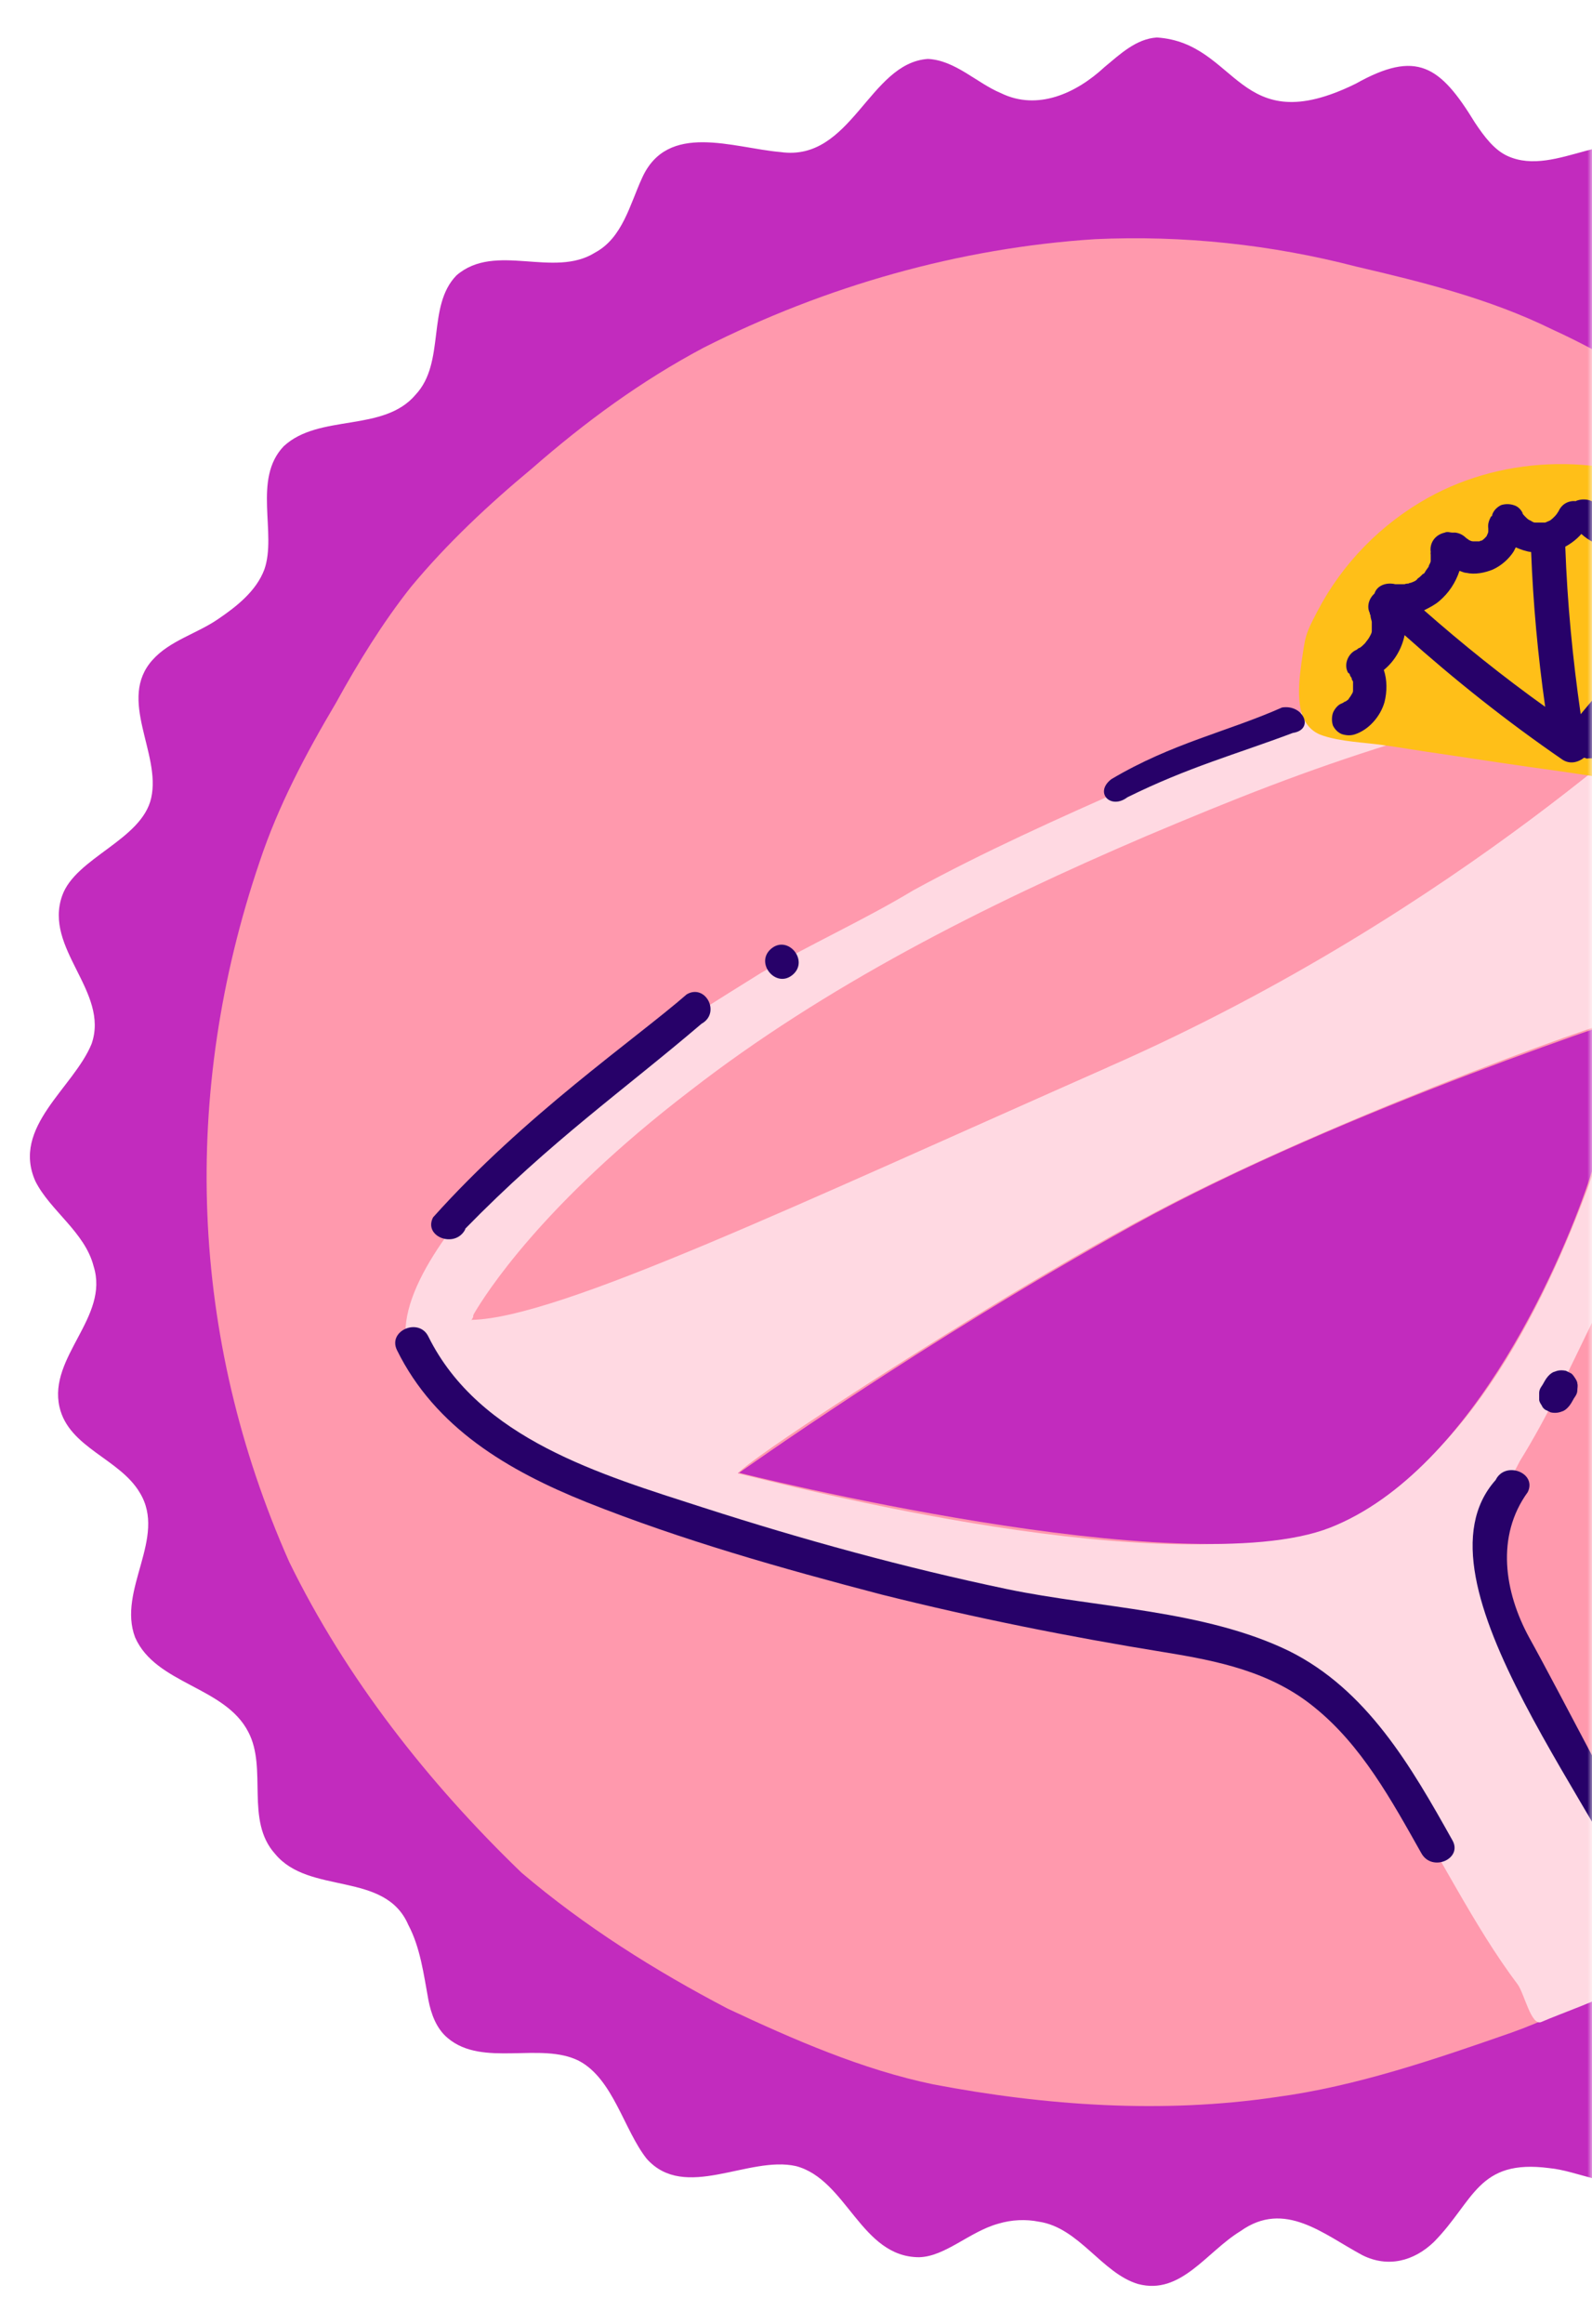 <svg width="170" height="248" viewBox="0 0 170 248" fill="none" xmlns="http://www.w3.org/2000/svg">
<mask id="mask0_2743_12806" style="mask-type:alpha" maskUnits="userSpaceOnUse" x="0" y="0" width="170" height="248">
<rect width="170" height="248" fill="#D9D9D9"/>
</mask>
<g mask="url(#mask0_2743_12806)">
<path d="M233.425 72.28C233.139 75.783 232.782 79.43 231.852 82.861C231.137 85.292 230.923 88.152 233.139 89.939C235.284 91.798 238.43 92.728 240.075 95.087C241.648 97.018 241.934 99.592 241.076 101.88C240.218 104.596 237.93 107.027 237.429 109.959C236.428 117.18 247.01 120.183 243.149 128.333C241.719 131.837 237.429 134.125 237.072 137.843C236.5 142.704 241.648 146.78 240.647 151.57C240.003 153.572 238.216 155.002 236.643 156.289C234.14 158.219 231.852 160.293 231.066 163.153C229.779 167.585 233.425 172.09 231.709 176.523C230.351 180.169 225.775 180.383 223.058 182.6C218.911 185.317 218.053 189.392 218.554 194.182C219.841 204.978 208.902 200.117 203.897 205.693C200.179 209.697 202.038 218.205 195.603 219.635C191.743 220.422 187.31 218.277 183.735 220.493C181.447 221.852 180.803 224.783 179.803 227.071C178.802 229.43 177.229 231.933 174.655 232.719C171.938 233.577 168.434 231.647 165.432 231.361C157.781 230.36 157.424 234.864 153.134 239.225C150.989 241.299 148.201 242.014 145.484 240.655C141.337 238.439 137.19 234.721 132.471 238.082C128.825 240.298 126.108 244.945 121.532 243.73C117.672 242.586 115.241 237.724 110.951 237.081C109.521 236.795 108.019 236.866 106.59 237.295C103.515 238.153 100.941 240.798 98.153 240.87C91.933 240.87 90.431 232.576 84.997 231.146C79.921 230.002 73.129 234.936 69.053 230.36C66.623 227.285 65.479 221.852 61.832 219.921C57.757 217.848 51.537 220.636 47.819 217.49C46.603 216.489 46.032 214.916 45.745 213.415C45.245 210.698 44.888 207.838 43.601 205.407C41.098 199.616 33.019 202.261 29.373 197.829C26.155 194.254 28.586 188.749 26.513 184.816C24.01 179.954 16.646 179.74 14.43 174.735C12.499 169.659 17.862 164.082 14.93 159.292C12.785 155.645 7.352 154.501 6.351 150.14C5.135 144.778 11.713 140.559 9.997 135.126C9.067 131.479 5.35 129.191 3.777 126.046C1.203 120.254 7.852 116.107 9.782 111.389C11.713 105.812 4.635 101.236 6.637 95.588C8.066 91.513 15.145 89.653 16.146 85.149C17.218 80.359 12.499 74.639 16.289 70.421C18.148 68.347 21.008 67.632 23.295 66.059C25.297 64.701 27.371 63.057 28.229 60.769C29.587 56.908 26.942 51.117 30.302 47.613C34.091 44.11 40.955 46.183 44.387 42.108C47.604 38.676 45.531 32.67 48.748 29.381C52.895 25.807 59.115 29.739 63.548 26.951C66.48 25.378 67.266 21.803 68.553 19.014C71.27 12.937 78.277 15.797 83.353 16.226C90.932 17.299 92.791 6.717 99.082 6.288C102.014 6.431 104.302 8.862 106.875 9.934C110.808 11.865 114.955 9.934 117.958 7.146C119.602 5.787 121.318 4.143 123.534 4C132.257 4.572 132.114 15.153 144.769 8.933C151.275 5.287 153.778 7.003 157.495 13.08C158.496 14.582 159.569 16.012 160.999 16.655C166.218 19.014 172.51 12.794 177.443 16.727C180.375 19.157 180.589 23.733 183.306 26.45C185.522 28.809 188.954 29.024 191.957 29.096C194.531 29.238 197.748 28.953 199.679 30.811C201.752 32.742 201.824 35.959 202.539 38.605C204.326 46.326 208.973 46.684 215.48 48.114C217.839 48.829 219.34 50.545 219.483 53.047C219.698 55.406 219.054 57.909 219.126 60.34C219.126 64.772 223.416 66.56 226.848 68.276C229.064 69.42 231.209 70.778 233.211 72.208" fill="#C22BBE"/>
<path d="M213.478 82.146C220.557 100.235 224.989 119.897 221.915 139.272C219.484 152.642 215.123 165.798 207.544 177.166C198.678 191.68 186.309 204.335 171.224 212.343C168.006 214.13 164.789 215.703 161.357 216.918C153.349 219.707 144.841 222.638 136.261 223.782C124.178 225.569 111.666 224.712 99.655 222.424C92.076 220.851 84.712 217.633 77.705 214.344C69.912 210.269 62.405 205.55 55.684 199.831C45.746 190.25 36.952 179.096 30.875 166.656C20.222 142.633 19.292 116.751 27.729 91.941C29.731 85.936 32.662 80.43 35.88 74.997C38.239 70.707 40.884 66.417 43.887 62.628C47.748 57.98 52.181 53.833 56.828 49.973C62.476 45.039 68.411 40.678 75.131 37.103C88.144 30.525 102.443 26.45 116.957 25.521C126.323 25.092 135.761 26.093 144.841 28.452C151.919 30.096 159.069 31.884 165.647 35.101C179.589 41.464 191.243 51.76 201.181 63.271C205.9 69.205 209.26 76.069 213.335 82.432" fill="#FF99AD"/>
<path d="M183.806 68.848C175.37 68.347 166.861 69.062 158.568 70.349C155.922 70.707 153.277 71.064 150.775 71.922C144.483 74.138 138.12 76.283 131.828 78.643C128.182 80.216 124.607 82.146 121.032 83.791C113.096 87.294 105.088 90.869 97.509 95.016C92.29 98.162 86.57 100.735 81.279 103.81C72.342 109.387 63.191 114.892 55.826 122.471C51.322 127.046 43.743 135.269 43.315 141.632C43.315 147.709 50.035 152.928 54.539 155.931C59.044 159.006 63.119 160.221 68.195 162.151C75.202 164.654 82.852 166.155 90.002 168.515C96.079 170.374 102.514 170.874 108.734 172.376C113.31 173.305 117.957 173.376 122.533 174.163C127.681 174.878 133.258 175.092 137.905 177.595C140.336 178.882 142.123 181.027 143.768 183.243C145.77 185.888 147.629 188.677 149.488 191.394C153.849 198.043 157.281 205.407 162.071 211.77C162.786 212.771 163.501 216.203 164.574 215.774C166.718 214.845 170.293 213.629 173.368 212.056C174.297 211.484 176.728 209.054 177.729 208.625C180.589 207.481 176.228 203.763 174.941 200.903C172.796 195.398 169.721 190.536 167.433 185.102C167.004 184.101 166.575 183.029 166.003 182.028C163.573 177.023 160.069 172.661 158.21 167.442C157.138 163.224 160.498 159.578 162.286 155.931C165.217 151.212 167.576 146.136 170.007 141.131C172.724 135.983 174.297 130.478 176.085 124.973C178.158 119.396 180.16 113.819 181.304 107.957C182.591 103.023 184.021 98.233 184.736 93.157C185.379 89.439 186.166 85.721 186.523 81.932C187.024 77.213 187.667 72.208 183.735 68.848M170.293 124.687C165.36 138.557 156.923 156.146 142.624 162.652C125.107 169.301 84.211 158.505 78.777 157.218C80.779 155.216 95.436 145.707 107.59 138.343C113.811 134.625 119.316 131.408 125.751 128.119C144.912 118.395 173.082 108.171 176.156 107.885C176.013 109.101 174.941 111.388 174.44 112.818C173.082 116.322 171.437 120.969 170.222 124.544V124.687H170.293ZM118.243 113.891C106.446 119.11 92.147 125.545 81.78 129.978C70.984 134.411 62.261 138.7 51.894 140.631H51.179C50.607 140.631 50.393 140.631 50.607 140.202C51.823 138.128 57.9 128.476 73.701 116.393C88.072 105.24 105.016 96.66 122.39 89.224C132.042 85.149 139.264 82.289 148.63 79.358C163.144 74.567 176.871 72.709 180.303 73.066C180.494 73.066 180.541 73.161 180.446 73.352C179.445 74.353 171.437 81.932 158.067 91.298C145.913 99.806 132.185 107.742 118.386 113.748H118.243V113.891Z" fill="#FFD9E2"/>
<path d="M50.393 140.845C59.687 140.631 84.783 128.691 118.601 113.748C156.137 97.232 180.375 73.352 180.375 73.352C180.375 73.352 160.355 71.207 109.02 95.445C62.261 117.466 50.321 140.917 50.321 140.917L50.393 140.845Z" fill="#FF99AD"/>
<path d="M78.848 157.147C78.848 157.147 126.393 169.158 142.051 163.009C157.637 156.861 167.29 133.267 169.792 125.616C172.294 117.966 176.298 107.742 176.298 107.742C176.298 107.742 143.41 118.324 120.959 130.764C98.509 143.205 78.848 157.218 78.848 157.218" fill="#C22BBE"/>
<path d="M194.674 84.792C199.75 73.352 195.746 59.982 183.735 54.119C182.519 53.547 181.375 53.118 180.088 52.689C171.58 48.328 160.856 48.471 152.49 53.118C147.486 55.907 143.339 60.125 140.693 65.201C139.335 67.775 139.406 67.847 138.977 70.707C138.62 73.352 138.119 77.499 141.265 78.5C143.196 79.143 145.555 79.215 147.629 79.501C149.702 79.787 151.704 80.144 153.777 80.43C158.067 81.074 162.285 81.717 166.504 82.289C175.155 83.576 183.878 84.863 192.529 86.15C193.458 86.293 194.245 85.578 194.602 84.792" fill="#FFBF18"/>
<path d="M151.775 60.983C151.632 61.126 151.582 61.176 151.632 61.126L151.775 60.983Z" fill="#270169"/>
<path d="M187.023 62.556H186.594C186.451 62.556 186.523 62.556 186.594 62.556H186.165C186.022 62.556 185.951 62.484 185.879 62.413H185.736L185.593 62.342C185.522 62.27 185.379 62.127 185.379 62.056C185.379 62.056 185.379 61.913 185.307 61.841C185.307 61.555 185.307 61.34 185.164 61.055V60.912V60.554C185.379 60.197 185.45 59.839 185.379 59.41C185.379 59.124 185.164 58.91 185.021 58.624C185.021 58.052 184.736 57.48 184.307 57.265C183.449 56.693 182.448 56.908 181.804 57.694C181.804 57.694 181.661 57.837 181.59 57.837C181.59 57.837 181.447 57.98 181.375 57.98C181.232 57.98 181.089 58.123 180.946 58.195H180.803C180.589 58.195 180.446 58.195 180.303 58.266H179.874C179.731 58.266 179.588 58.195 179.445 58.123C179.445 58.123 179.302 58.052 179.23 57.98C179.23 57.98 179.087 57.909 179.016 57.837C178.873 57.694 178.801 57.623 178.73 57.48C178.73 57.48 178.658 57.337 178.587 57.265L178.658 57.408C178.587 57.265 178.515 57.122 178.444 56.979V55.978C178.587 55.049 177.729 54.048 176.799 53.976C176.37 53.976 176.013 54.048 175.655 54.262C175.298 54.262 174.869 54.334 174.583 54.62C174.44 54.763 174.297 54.906 174.082 54.977C173.939 55.049 173.725 55.12 173.582 55.192C173.367 55.192 173.224 55.192 173.01 55.263H172.295C172.081 55.263 171.866 55.12 171.652 55.049C171.509 54.977 171.366 54.834 171.151 54.691C171.008 54.548 170.865 54.405 170.722 54.262C170.508 53.905 170.222 53.547 169.793 53.404C169.364 53.261 168.863 53.261 168.434 53.404C168.434 53.404 168.363 53.404 168.291 53.476C167.505 53.404 166.79 53.762 166.432 54.548C166.289 54.763 166.218 54.906 166.003 55.12C165.86 55.263 165.717 55.406 165.503 55.549C165.36 55.621 165.145 55.692 165.002 55.764H163.93C163.715 55.764 163.572 55.621 163.429 55.549C163.215 55.478 163.072 55.335 162.929 55.192C162.714 54.977 162.571 54.834 162.428 54.548C162.428 54.62 162.571 54.763 162.643 54.834C162.428 54.405 162.142 54.048 161.642 53.905C161.213 53.762 160.712 53.762 160.283 53.905C159.855 54.119 159.497 54.477 159.354 54.906C159.354 55.049 159.283 55.12 159.211 55.12C158.997 55.549 158.854 55.907 158.925 56.407V56.193V56.693C158.925 56.836 158.854 56.979 158.782 57.122C158.782 57.194 158.639 57.337 158.568 57.408C158.496 57.48 158.353 57.623 158.21 57.694C158.139 57.694 158.067 57.694 157.996 57.766H157.281C157.138 57.766 156.995 57.694 156.852 57.623C156.709 57.48 156.494 57.408 156.351 57.265C156.423 57.337 156.566 57.408 156.637 57.48C156.28 57.122 155.922 56.908 155.422 56.836H155.064C154.85 56.836 154.564 56.693 154.278 56.836C153.277 57.051 152.633 57.909 152.776 58.91V59.196C152.705 58.838 152.776 58.91 152.776 59.196V59.839C152.776 60.054 152.633 60.197 152.562 60.411C152.562 60.411 152.562 60.554 152.49 60.554C152.419 60.697 152.276 60.84 152.204 60.983C152.204 60.983 152.133 61.126 152.061 61.197L151.918 61.269L151.704 61.483C151.561 61.627 151.418 61.698 151.275 61.841H151.346C151.346 61.841 151.203 61.913 151.132 61.984C150.989 62.056 150.846 62.127 150.631 62.199C150.56 62.199 150.488 62.199 150.417 62.27C150.417 62.27 150.131 62.27 149.988 62.342H148.987C148.129 62.127 147.057 62.413 146.771 63.343C146.199 63.843 145.913 64.701 146.27 65.416C146.27 65.487 146.27 65.559 146.342 65.63C146.342 65.845 146.413 66.059 146.485 66.345V67.06V67.346C146.485 67.561 146.342 67.775 146.27 67.918C146.127 68.204 145.913 68.419 145.77 68.633C145.555 68.848 145.412 68.991 145.198 69.134C145.055 69.134 144.983 69.277 144.84 69.348C143.982 69.706 143.482 70.85 143.911 71.708C143.911 71.779 144.054 71.851 144.125 71.922C144.125 72.065 144.268 72.28 144.34 72.351V72.423C144.34 72.566 144.483 72.637 144.483 72.78V73.71C144.483 73.924 144.34 74.067 144.268 74.21C144.197 74.353 144.054 74.496 143.982 74.639C143.911 74.71 143.768 74.782 143.696 74.853C143.553 74.853 143.482 74.996 143.267 75.068C142.838 75.211 142.481 75.712 142.338 76.069C142.195 76.498 142.195 76.998 142.338 77.427C142.552 77.856 142.91 78.214 143.339 78.357C143.839 78.5 144.268 78.5 144.697 78.357C146.199 77.856 147.414 76.426 147.843 74.925C148.129 73.781 148.129 72.566 147.771 71.493C148.915 70.564 149.702 69.205 149.988 67.775C155.35 72.566 160.927 76.998 166.861 81.074C167.648 81.574 168.506 81.36 169.149 80.859C169.292 80.859 169.435 81.002 169.578 80.931C175.369 80.788 181.161 80.645 186.952 80.502C186.809 82.218 187.524 83.934 189.025 84.863C189.454 85.078 189.883 85.221 190.384 85.149C190.813 85.149 191.313 84.792 191.599 84.434C192.1 83.648 192.028 82.432 191.17 81.932C191.17 81.932 191.027 81.86 190.956 81.789C190.956 81.789 190.813 81.646 190.741 81.574C190.741 81.503 190.67 81.36 190.598 81.288V80.573C190.598 80.573 190.67 80.43 190.741 80.359C190.813 80.359 190.884 80.216 190.956 80.144C191.027 80.144 191.17 80.073 191.242 80.001H191.599C192.529 80.073 193.53 79.358 193.601 78.428C193.601 77.928 193.387 77.427 193.101 77.07C192.958 76.855 192.886 76.712 192.672 76.569C192.672 76.569 192.815 76.641 192.886 76.712C192.743 76.569 192.672 76.498 192.6 76.355C192.6 76.283 192.529 76.14 192.457 76.069V75.139C192.457 74.996 192.529 74.853 192.672 74.71C192.672 74.567 192.815 74.496 192.886 74.353C192.886 74.353 193.029 74.281 193.101 74.21C193.244 74.21 193.387 74.067 193.53 73.996C193.959 73.853 194.316 73.352 194.459 72.995C194.602 72.566 194.602 72.065 194.459 71.636C194.245 71.207 193.887 70.85 193.458 70.707C193.315 69.992 192.743 69.491 192.028 69.277H191.814C191.814 69.277 191.671 69.277 191.599 69.205C191.599 69.205 191.456 69.134 191.385 69.062L191.242 68.919C191.027 68.705 190.884 68.49 190.741 68.276C190.67 68.061 190.527 67.918 190.455 67.704C190.455 67.489 190.455 67.346 190.384 67.275V67.132C190.384 66.774 190.384 66.989 190.384 67.132V66.631C190.384 66.417 190.455 66.345 190.384 66.488V66.274C190.598 65.63 190.384 64.915 190.026 64.415C190.026 64.272 190.026 64.057 189.883 63.986C189.383 63.056 188.453 62.699 187.524 63.056M186.809 69.42C187.309 70.206 187.81 70.921 188.596 71.493C188.882 71.708 189.24 71.851 189.526 71.994C189.24 72.351 189.025 72.709 188.811 73.209C188.31 74.353 188.31 75.712 188.668 76.927H188.596C188.382 76.784 188.167 76.712 187.881 76.712C182.877 76.855 177.8 76.998 172.795 77.141C176.156 72.995 179.588 68.919 182.948 64.772C183.878 65.63 184.95 66.059 186.094 66.131C186.094 67.275 186.237 68.419 186.809 69.348M175.226 58.123C175.798 59.482 176.799 60.626 178.086 61.197C178.944 61.627 179.945 61.627 180.946 61.555C176.942 66.417 172.867 71.35 168.792 76.212C167.934 70.278 167.362 64.343 167.147 58.338C167.791 57.98 168.363 57.551 168.863 56.979C169.721 57.766 170.794 58.266 172.009 58.481C173.01 58.624 174.154 58.481 175.155 58.052M152.061 65.13C152.633 64.844 153.205 64.558 153.706 64.129C154.707 63.271 155.422 62.199 155.851 60.912C156.065 60.983 156.351 61.126 156.566 61.126C157.495 61.34 158.568 61.126 159.426 60.769C160.355 60.34 161.141 59.625 161.642 58.838C161.713 58.695 161.785 58.552 161.856 58.409C162.357 58.624 162.929 58.838 163.501 58.91C163.715 64.415 164.216 69.92 165.002 75.425C160.498 72.208 156.137 68.705 151.99 65.058L152.061 65.13ZM189.812 67.203C189.812 67.346 189.812 67.418 189.812 67.203V67.203Z" fill="#270169"/>
<path d="M42.385 144.063C46.461 152.356 54.254 156.932 62.619 160.293C72.843 164.368 83.496 167.371 94.149 170.159C104.159 172.662 114.168 174.664 124.321 176.308C130.041 177.237 135.689 178.381 140.336 182.171C145.413 186.246 148.63 192.18 151.776 197.757C152.92 199.831 156.28 198.329 155.065 196.327C150.703 188.534 145.985 180.312 137.619 176.165C128.611 171.804 117.243 171.589 107.591 169.587C96.652 167.299 85.713 164.296 75.059 160.865C64.192 157.361 51.179 153.572 45.746 142.633C44.745 140.559 41.384 141.989 42.385 144.063Z" fill="#270169"/>
<path d="M49.677 131.122C58.829 121.755 66.622 116.322 74.915 109.243C76.989 108.099 75.344 104.954 73.343 106.098C67.837 110.888 55.969 119.039 46.245 129.906C45.173 131.979 48.605 133.266 49.677 131.193V131.122Z" fill="#270169"/>
<path d="M84.64 104.024C86.428 102.523 84.14 99.734 82.352 101.236C80.565 102.737 82.853 105.526 84.64 104.024Z" fill="#270169"/>
<path d="M120.388 85.078C126.894 81.86 131.97 80.502 138.047 78.214C140.407 77.856 139.191 75.139 136.903 75.497C131.112 78.071 125.178 79.286 118.672 83.147C116.813 84.577 118.6 86.436 120.388 85.078Z" fill="#270169"/>
<path d="M180.446 206.694C174.011 195.183 166.432 180.383 163.286 174.735C160.641 169.873 159.712 163.939 163.143 159.22C164.144 157.146 160.713 155.859 159.712 157.933C150.059 168.729 171.509 193.467 177.514 208.624C178.301 208.696 179.731 208.267 180.374 206.694H180.446Z" fill="#270169"/>
<path d="M167.648 149.926C167.863 149.64 168.006 149.282 168.22 148.996C168.363 148.782 168.435 148.567 168.435 148.353C168.435 148.138 168.506 147.852 168.435 147.638C168.435 147.423 168.292 147.209 168.149 146.994C168.006 146.78 167.863 146.565 167.648 146.494C167.505 146.422 167.362 146.351 167.219 146.279C166.862 146.208 166.576 146.208 166.29 146.279L165.861 146.422C165.575 146.565 165.36 146.78 165.146 147.066C164.931 147.352 164.788 147.709 164.574 147.995C164.431 148.21 164.359 148.424 164.359 148.639V149.354C164.359 149.568 164.502 149.783 164.645 149.997C164.717 150.212 164.931 150.426 165.146 150.498C165.289 150.569 165.432 150.641 165.575 150.712C165.861 150.784 166.218 150.784 166.504 150.712L166.933 150.569C167.219 150.426 167.434 150.212 167.648 149.926Z" fill="#270169"/>
</g>
</svg>
